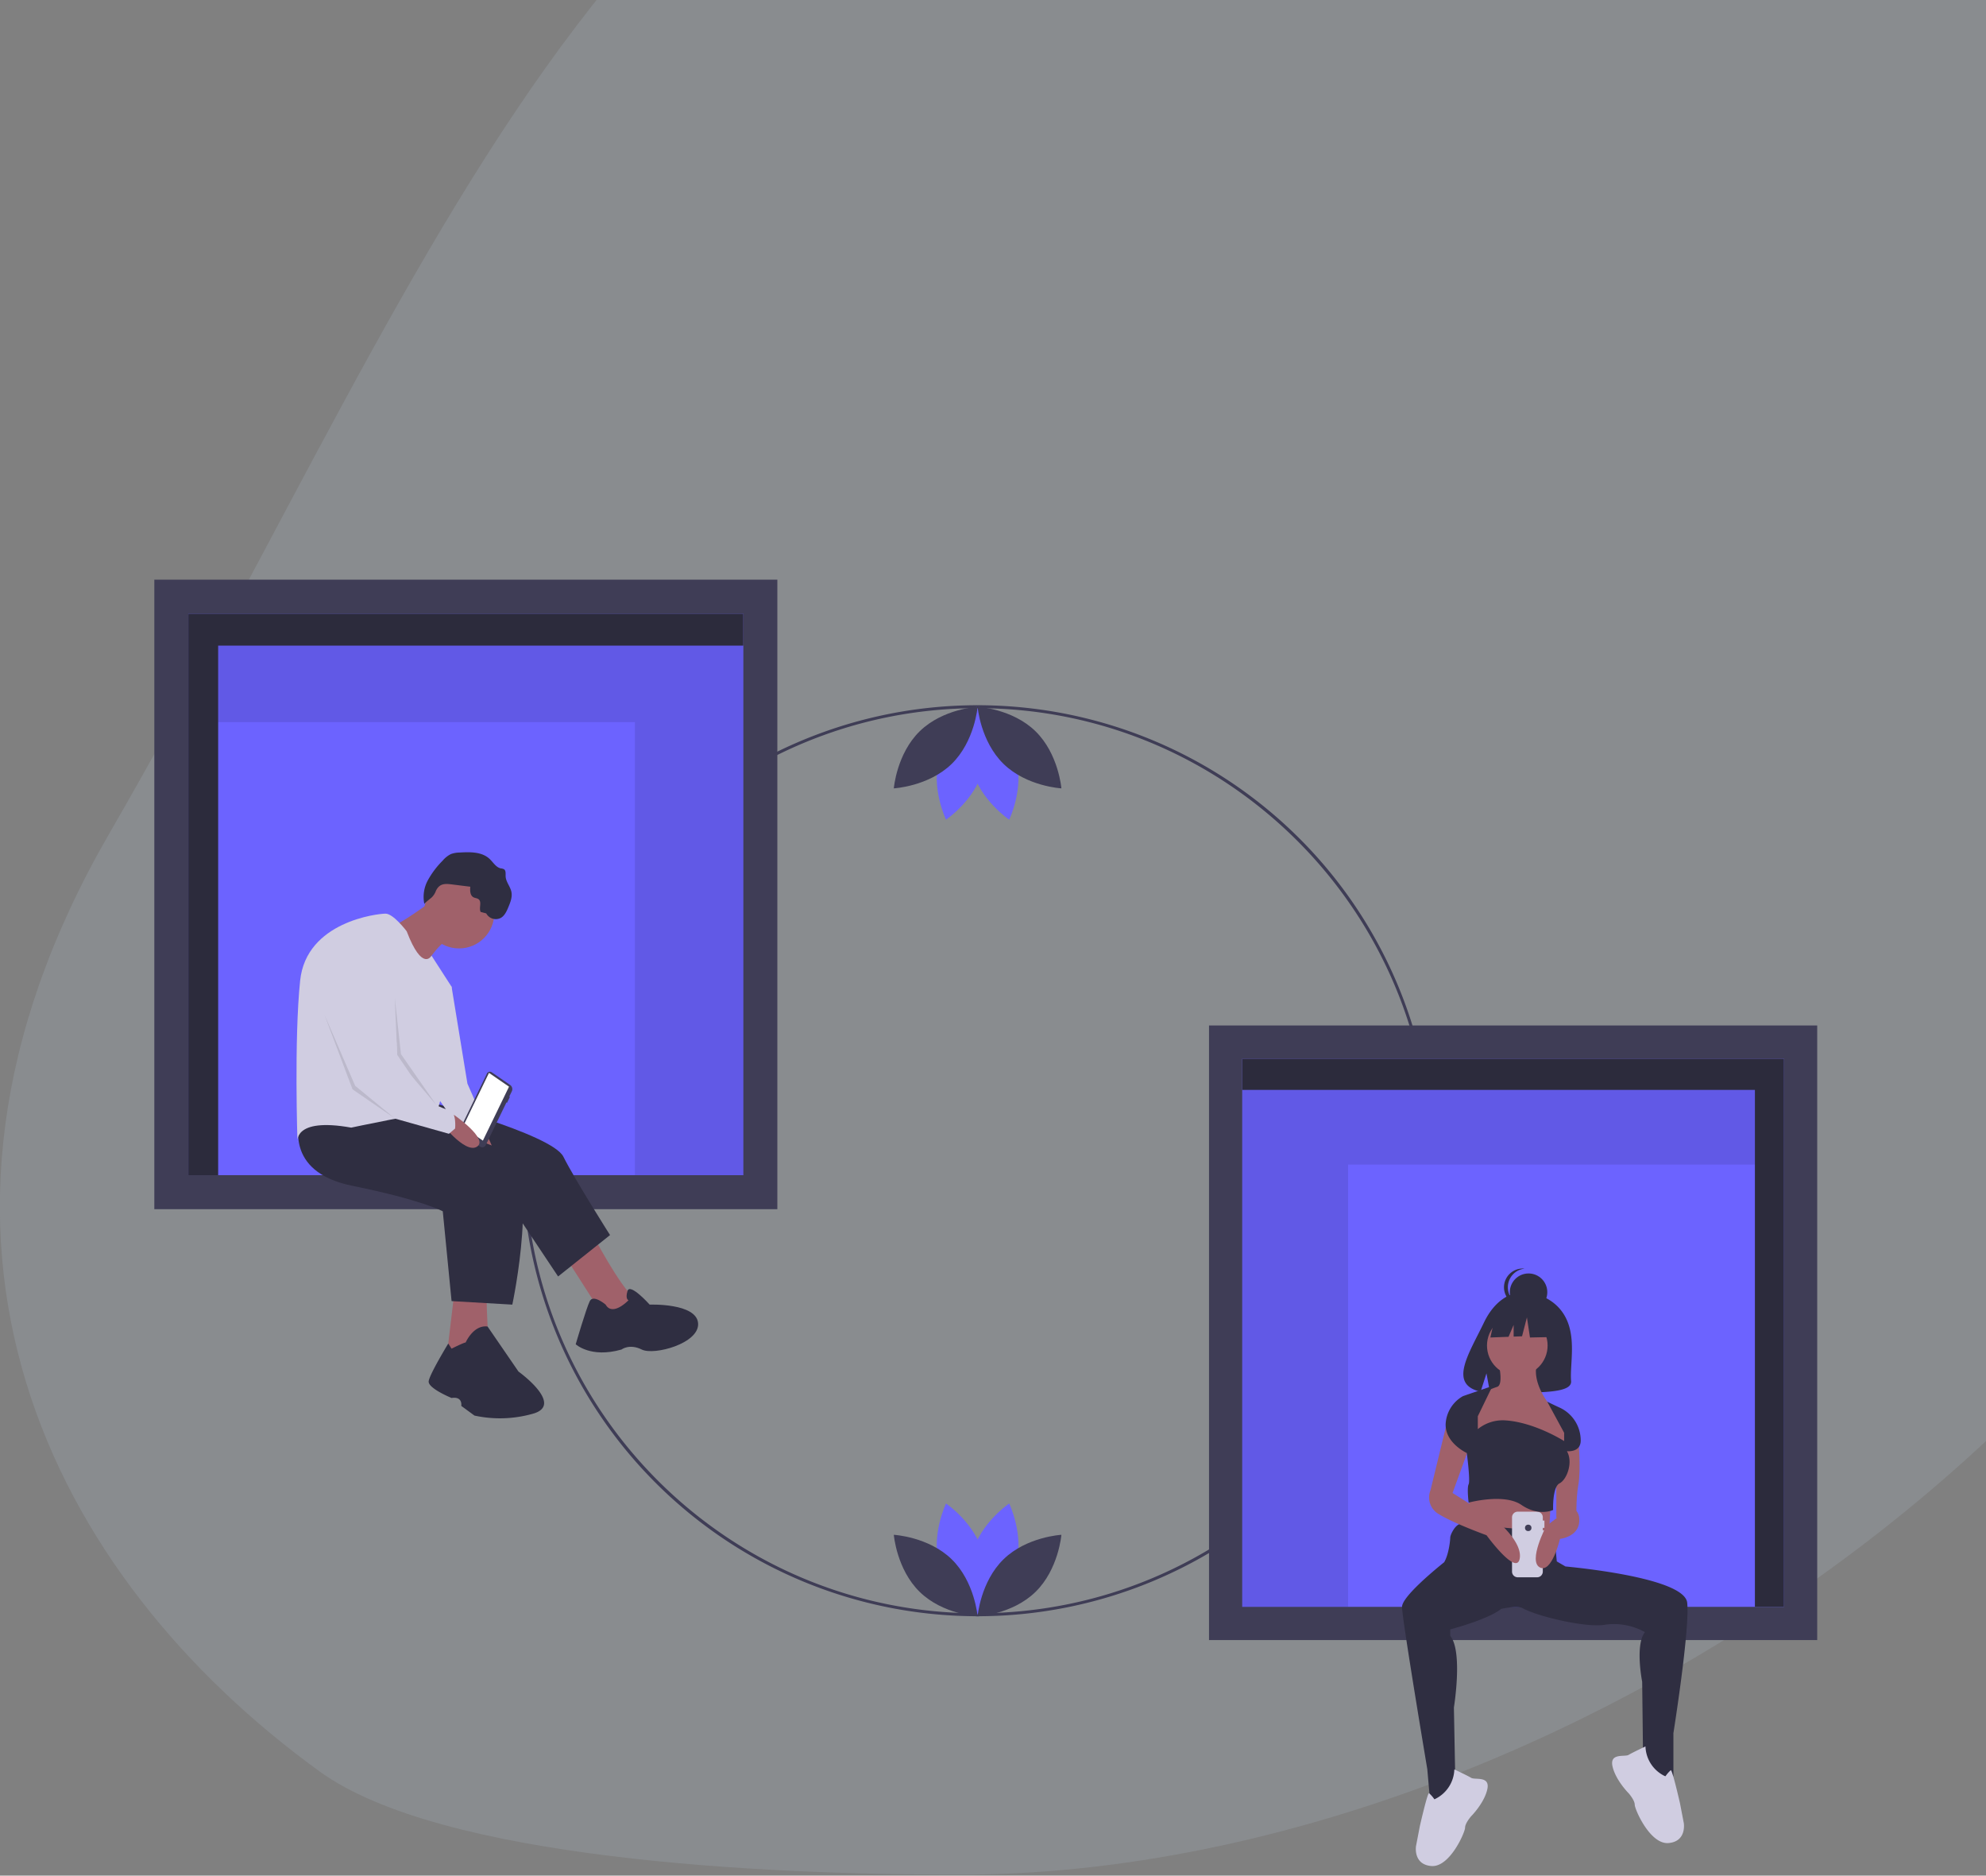 <svg xmlns="http://www.w3.org/2000/svg" xmlns:xlink="http://www.w3.org/1999/xlink" width="753" height="711" viewBox="0 0 753 711"><rect x="0" y="0" width="753" height="711" fill="#808080" stroke="none"/><defs><style>.a,.k{fill:#fff;}.a{stroke:#707070;}.b{clip-path:url(#a);}.c{fill:rgba(188,208,229,0.15);}.d{fill:#3f3d56;}.e{fill:#6c63ff;}.f{opacity:0.3;}.g{opacity:0.1;}.h{fill:#a0616a;}.i{fill:#2f2e41;}.j{fill:#d0cde1;}</style><clipPath id="a"><rect class="a" width="753" height="711" transform="translate(623 129.293)"/></clipPath></defs><g class="b" transform="translate(-623 -129.293)"><path class="c" d="M367.9,839.934c243.026,0,535.1-214.2,535.1-460.24S728.364,0,485.338,0,174.235,222.5,45.3,445.5c-88.843,153.654-21.615,281.9,79.975,355.369C171.119,834.019,292.338,839.934,367.9,839.934Z" transform="translate(619)"/><g transform="translate(681.514 349.026)"><path class="d" d="M460.154,446.441a172.666,172.666,0,1,1,122.094-50.573A172.666,172.666,0,0,1,460.154,446.441Zm0-344.208c-94.589,0-171.542,76.953-171.542,171.542s76.953,171.542,171.542,171.542S631.7,368.363,631.7,273.775,554.743,102.233,460.154,102.233Z" transform="translate(-148.004 -53.512)"/><path class="e" d="M606.6,662.811c-3.2,11.82-14.149,19.14-14.149,19.14s-5.768-11.843-2.57-23.663,14.149-19.14,14.149-19.14S609.8,650.992,606.6,662.811Z" transform="translate(-279.906 -288.948)"/><path class="e" d="M567.89,662.811c3.2,11.82,14.149,19.14,14.149,19.14s5.768-11.843,2.57-23.663-14.149-19.14-14.149-19.14S564.692,650.992,567.89,662.811Z" transform="translate(-270.284 -288.948)"/><path class="d" d="M559.935,669.5c8.774,8.541,9.845,21.67,9.845,21.67s-13.154-.718-21.927-9.259-9.846-21.671-9.846-21.671S551.162,660.96,559.935,669.5Z" transform="translate(-257.631 -298.178)"/><path class="d" d="M604.345,669.5c-8.774,8.541-9.845,21.67-9.845,21.67s13.154-.718,21.927-9.259,9.846-21.671,9.846-21.671S613.119,660.96,604.345,669.5Z" transform="translate(-282.35 -298.178)"/><path class="e" d="M567.89,121.288c3.2-11.82,14.149-19.14,14.149-19.14s5.768,11.843,2.57,23.663-14.15,19.14-14.15,19.14S564.692,133.108,567.89,121.288Z" transform="translate(-270.284 -53.974)"/><path class="e" d="M606.6,121.288c-3.2-11.82-14.149-19.14-14.149-19.14s-5.768,11.843-2.57,23.663,14.15,19.14,14.15,19.14S609.8,133.108,606.6,121.288Z" transform="translate(-279.906 -53.974)"/><path class="d" d="M604.345,123.836c-8.774-8.541-9.845-21.671-9.845-21.671s13.154.718,21.927,9.259,9.846,21.671,9.846,21.671S613.119,132.378,604.345,123.836Z" transform="translate(-282.35 -53.982)"/><path class="d" d="M559.935,123.836c8.774-8.541,9.845-21.671,9.845-21.671s-13.154.718-21.927,9.259-9.846,21.671-9.846,21.671S551.162,132.378,559.935,123.836Z" transform="translate(-257.631 -53.982)"/><rect class="e" width="223.541" height="227.316" transform="translate(8.227 7.13)"/><path class="d" d="M233.358,22.935H22.935V235.776H34.222V35.028H233.358Z" transform="translate(-10.036 -10.036)"/><path class="f" d="M233.358,22.935H22.935V235.776H34.222V35.028H233.358Z" transform="translate(-10.036 -10.036)"/><path class="g" d="M209.89,44.437H43V73.461H201.022V245.185h41.117V44.437Z" transform="translate(-18.817 -19.444)"/><path class="d" d="M39.5,16.495v238.64H275.721V16.495ZM262.822,242.235H52.4V29.394H262.822Z" transform="translate(-39.5 -16.495)"/><path class="h" d="M325.42,456.438s10.682,20.7,16.69,25.369-9.68,10.348-9.68,10.348l-18.359-28.707Z" transform="translate(-159.643 -209)"/><path class="i" d="M203.011,366.821s49.736,13.018,54.076,21.7,17.691,29.708,17.691,29.708l-19.694,15.689-19.36-29.041-53.408-24.034Z" transform="translate(-101.991 -169.786)"/><path class="i" d="M334.916,500.518s-4.673-4.006-6.008-1.335-5.341,16.356-5.341,16.356,5.675,5.341,17.358,2c0,0,3-2.337,7.677,0s22.031-2.337,21.363-10.014-18.359-7.01-18.359-7.01-7.451-8.348-8.4-5.176.388,3.507.388,3.507S337.587,505.191,334.916,500.518Z" transform="translate(-163.799 -225.708)"/><path class="h" d="M239.661,492.641l-3.338,28.039h16.356s-1.335-21.7-1-24.367S239.661,492.641,239.661,492.641Z" transform="translate(-125.623 -224.841)"/><path class="h" d="M254.2,382.845s9.013,13.352,3.672,14.353-9.68-14.353-9.68-14.353Z" transform="translate(-130.817 -176.798)"/><path class="i" d="M137.217,378.393s-6.676,19.694,19.694,25.035,34.381,9.68,34.381,9.68l3.338,34.048,23.032,1.335s11.015-51.739-3.338-58.415S169.6,375.723,169.6,375.723Z" transform="translate(-81.928 -173.682)"/><path class="i" d="M233.125,528.21s4.673-2.337,5.341-2.337c0,0,2.934-6.767,8.31-6.054l11.718,17.07s17.691,12.684,5.341,16.022a45.653,45.653,0,0,1-22.031.668l-5.007-3.672s.668-3.672-3.672-3c0,0-9.013-3.672-8.679-6.342s7.424-14.294,7.424-14.294Z" transform="translate(-120.423 -236.71)"/><circle class="h" cx="13.352" cy="13.352" r="13.352" transform="translate(102.188 113.084)"/><path class="h" d="M214.261,233.878s-12.017,8.679-14.353,9.013,11.015,16.69,11.015,16.69,6.342-10.348,10.348-11.683S214.261,233.878,214.261,233.878Z" transform="translate(-109.569 -111.615)"/><path class="j" d="M177.118,248.269s-5.007-6.676-8.011-6.676-30.042,3-32.379,25.369-1,61.419-1,61.419-2-9.68,20.362-5.675c0,0,26.7-5.675,31.377-5.675s6.676-47.733,6.676-47.733l-7.6-11.784S183.127,263.958,177.118,248.269Z" transform="translate(-81.44 -114.991)"/><path class="j" d="M228.125,286.1l5.007,2.67,6.008,36.718,8.345,19.027s-9.013-3.1-9.68.618l-13.352-19.311Z" transform="translate(-120.43 -134.468)"/><path class="i" d="M231.442,212.37l7.264.907c-.139,1.478-.1,3.309,1.21,4.009.616.329,1.4.312,1.943.747,1.313,1.046.029,3.3.77,4.8l2.124.562a4.106,4.106,0,0,0,5.58,1.674c1.428-.857,2.155-2.495,2.8-4.031.767-1.835,1.551-3.807,1.166-5.759-.413-2.1-2.126-3.84-2.2-5.976-.035-.956.167-2.147-.638-2.662a3.4,3.4,0,0,0-1.178-.313c-1.856-.388-2.889-2.308-4.273-3.6-2.9-2.715-7.354-2.644-11.32-2.407a10.053,10.053,0,0,0-3.331.581,9.706,9.706,0,0,0-3.138,2.5,32.789,32.789,0,0,0-5.6,7.419,13.168,13.168,0,0,0-1.332,9.032c-.075-.29,2.449-2.188,2.763-2.492a6.544,6.544,0,0,0,1.61-2.511C226.9,212.289,228.63,212.019,231.442,212.37Z" transform="translate(-118.904 -96.885)"/><path class="g" d="M162.1,281.777l1,23.366,14.848,17.412L164.441,303.14Z" transform="translate(-70.932 -123.297)"/><path class="g" d="M114.625,293.054l11.683,27.038,15.021,12.35-16.023-11.015Z" transform="translate(-50.156 -128.231)"/><path class="d" d="M257.682,348.349l7.059,4.856a1.949,1.949,0,0,1,.539,2.4l-.944,1.948.219.15-1.073,2.214-.219-.15-7.776,16.046a1.506,1.506,0,0,1-2.24.715l-6.634-4.563a2.241,2.241,0,0,1-.62-2.757l9.817-20.26a1.257,1.257,0,0,1,1.871-.6Z" transform="translate(-129.753 -161.611)"/><path class="k" d="M207.976,352.874l7.6,5.227,9.912-20.454-7.6-5.227Z" transform="translate(-91.004 -145.456)"/><path class="h" d="M237.254,377.276s13.241,9.175,8.626,12.045-14.226-9.867-14.226-9.867Z" transform="translate(-123.58 -174.361)"/><path class="j" d="M161.319,256.431s-17.358,5.007-12.351,20.362c1.208,3.7,2.668,7.68,4.189,11.581,4.783,12.271,10.165,23.8,10.165,23.8l15.087,13.642,20.3,5.719,2.337-2s.668-6.342-2.337-7.01-7.677-3.338-7.677-3.338L179.01,301.494S178.676,257.432,161.319,256.431Z" transform="translate(-87.003 -121.483)"/><rect class="e" width="218.219" height="221.904" transform="translate(622.455 397.87) rotate(180)"/><path class="d" d="M733.389,322.881H938.8V530.655H927.783V334.686H733.389Z" transform="translate(-320.908 -141.282)"/><path class="f" d="M733.389,322.881H938.8V530.655H927.783V334.686H733.389Z" transform="translate(-320.908 -141.282)"/><path class="g" d="M764.87,343.871H927.783V372.2H773.527V539.839H733.389V343.871Z" transform="translate(-320.908 -150.467)"/><path class="d" d="M750.5,316.987V549.945H981.1V316.987Zm12.592,12.592H968.5V537.352H763.092Z" transform="translate(-350.611 -147.981)"/><path class="i" d="M960.265,505.407c-4.966-8.39-14.79-8.781-14.79-8.781s-9.573-1.224-15.714,11.554c-5.724,11.911-13.623,23.411-1.272,26.2l2.231-6.944L932.1,534.9a48.345,48.345,0,0,0,5.285.09c13.228-.427,25.825.125,25.42-4.622C962.268,524.055,965.043,513.481,960.265,505.407Z" transform="translate(-425.631 -226.571)"/><path class="h" d="M886.126,612.919l-1.045,18.8,30.643,3.134,1.045-19.5-10.447-6.616Z" transform="translate(-387.283 -266.366)"/><path class="i" d="M988.741,682.72c-.919-8.883-37.4-12.916-46.169-13.758l-3.278-1.912-1.045-11.143s-32.385-2.786-34.822-3.134S898.9,656.951,898.9,658c0,.755-.456,6.147-2.285,9.342-3.951,3.175-16,13.164-16,16.948,0,4.527,9.576,61.461,9.576,61.461l1.045,11.84,9.75,1.741-.7-36.912s3.482-21.242-1.393-27.161v-2.438s14.3-3.725,19.338-7.781c1.46-.314,5.564-1.087,7.83-.415.311.183.669.371,1.067.562a1.646,1.646,0,0,1,.144.147l.039-.06c6.519,3.051,23.243,6.9,30.082,5.806a23.936,23.936,0,0,1,15.322,2.786c-3.83,4.875-1.045,18.8-1.045,18.8l.348,29.947,4.875,5.92h6.616V732.167S989.787,692.818,988.741,682.72Z" transform="translate(-407.546 -294.901)"/><circle class="h" cx="11.491" cy="11.491" r="11.491" transform="translate(505.285 278.825)"/><path class="h" d="M938.9,545.676s1.741,7.661-.7,8.357a32.953,32.953,0,0,0-5.572,2.437l-2.786,9.054v9.054l33.778,3.83,1.045-3.134v-4.527l-3.83-6.965-1.741-1.741s-7.661-8.357-5.92-16.366Z" transform="translate(-429.086 -248.047)"/><path class="h" d="M992.995,594.9s1.045,12.188,0,17.759-.7,13.929-.7,13.929l-7.661-1.393v-18.8l1.741-10.1Z" transform="translate(-453.062 -269.585)"/><circle class="i" cx="7.103" cy="7.103" r="7.103" transform="translate(513.943 262.995)"/><path class="i" d="M950.794,487.876a7.1,7.1,0,0,1,6.355-7.064,7.1,7.1,0,1,0,0,14.127A7.1,7.1,0,0,1,950.794,487.876Z" transform="translate(-437.599 -219.648)"/><path class="i" d="M926.535,490.376l-9.705-5.084-13.4,2.08-2.773,12.247,6.9-.265,1.929-4.5v4.425l3.185-.123,1.849-7.164,1.155,7.626L927,499.388Z" transform="translate(-394.097 -212.348)"/><path class="j" d="M904.516,818.356s4.941,2.325,6.395,3.2,7.267-.872,6.1,4.36-6.1,10.173-6.1,10.173-2.325,2.616-2.325,4.36-5.813,15.115-12.789,14.533-5.813-7.557-5.813-7.557l1.453-7.557s2.907-12.789,3.488-12.5a12.707,12.707,0,0,1,2.035,2.325A12.893,12.893,0,0,0,904.516,818.356Z" transform="translate(-411.612 -367.363)"/><path class="j" d="M1034.887,802.877s-4.941,2.325-6.395,3.2-7.267-.872-6.1,4.36,6.1,10.173,6.1,10.173,2.325,2.616,2.325,4.36,5.813,15.115,12.789,14.533,5.813-7.557,5.813-7.557l-1.453-7.557s-2.907-12.789-3.488-12.5a12.7,12.7,0,0,0-2.035,2.325A12.9,12.9,0,0,1,1034.887,802.877Z" transform="translate(-469.514 -360.59)"/><path class="j" d="M967.054,650.792v-2.763h-.614V646.8a2.149,2.149,0,0,0-2.15-2.149h-7.369a2.149,2.149,0,0,0-2.149,2.149v20.573a2.149,2.149,0,0,0,2.149,2.149h7.37a2.149,2.149,0,0,0,2.15-2.149v-12.9h.614v-2.763h-.614v-.921Z" transform="translate(-439.994 -291.356)"/><circle class="d" cx="1.228" cy="1.228" r="1.228" transform="translate(519.691 358.208)"/><path class="h" d="M905.671,584.372,899.4,610.141a7.259,7.259,0,0,0,3.134,9.054c5.572,3.482,18.108,8.009,18.108,8.009s11.143,15.322,12.536,9.054-8.357-14.277-8.357-14.277L907.76,611.185l6.616-18.107Z" transform="translate(-415.534 -264.98)"/><path class="h" d="M982.4,641.932s5.223-.7,4.875,5.223-7.313,6.616-7.313,6.616S976.83,667,972.3,664.567s2.438-15.67,2.438-15.67l5.92-4.527Z" transform="translate(-446.995 -290.155)"/><path class="i" d="M922.211,571.408l5.572-11.491-11.143,3.831a12.888,12.888,0,0,0-6.616,10.447c-.348,7.313,8.009,11.143,8.009,11.143s1.393,10.447.7,11.84,0,6.964,0,6.964,13.407-3.656,20.023.871,12.014,1.915,12.014,1.915-.348-8.706,2.438-10.1,5.223-8.009,2.786-12.188c0,0,5.572.7,5.223-4.527a13.7,13.7,0,0,0-7.661-11.84c-4.527-2.089-5.027-2.423-5.027-2.423l6.42,11.825v3.134s-11.366-7.255-22.61-7.859a14.977,14.977,0,0,0-10.122,3.332h0Z" transform="translate(-420.408 -254.279)"/></g></g></svg>